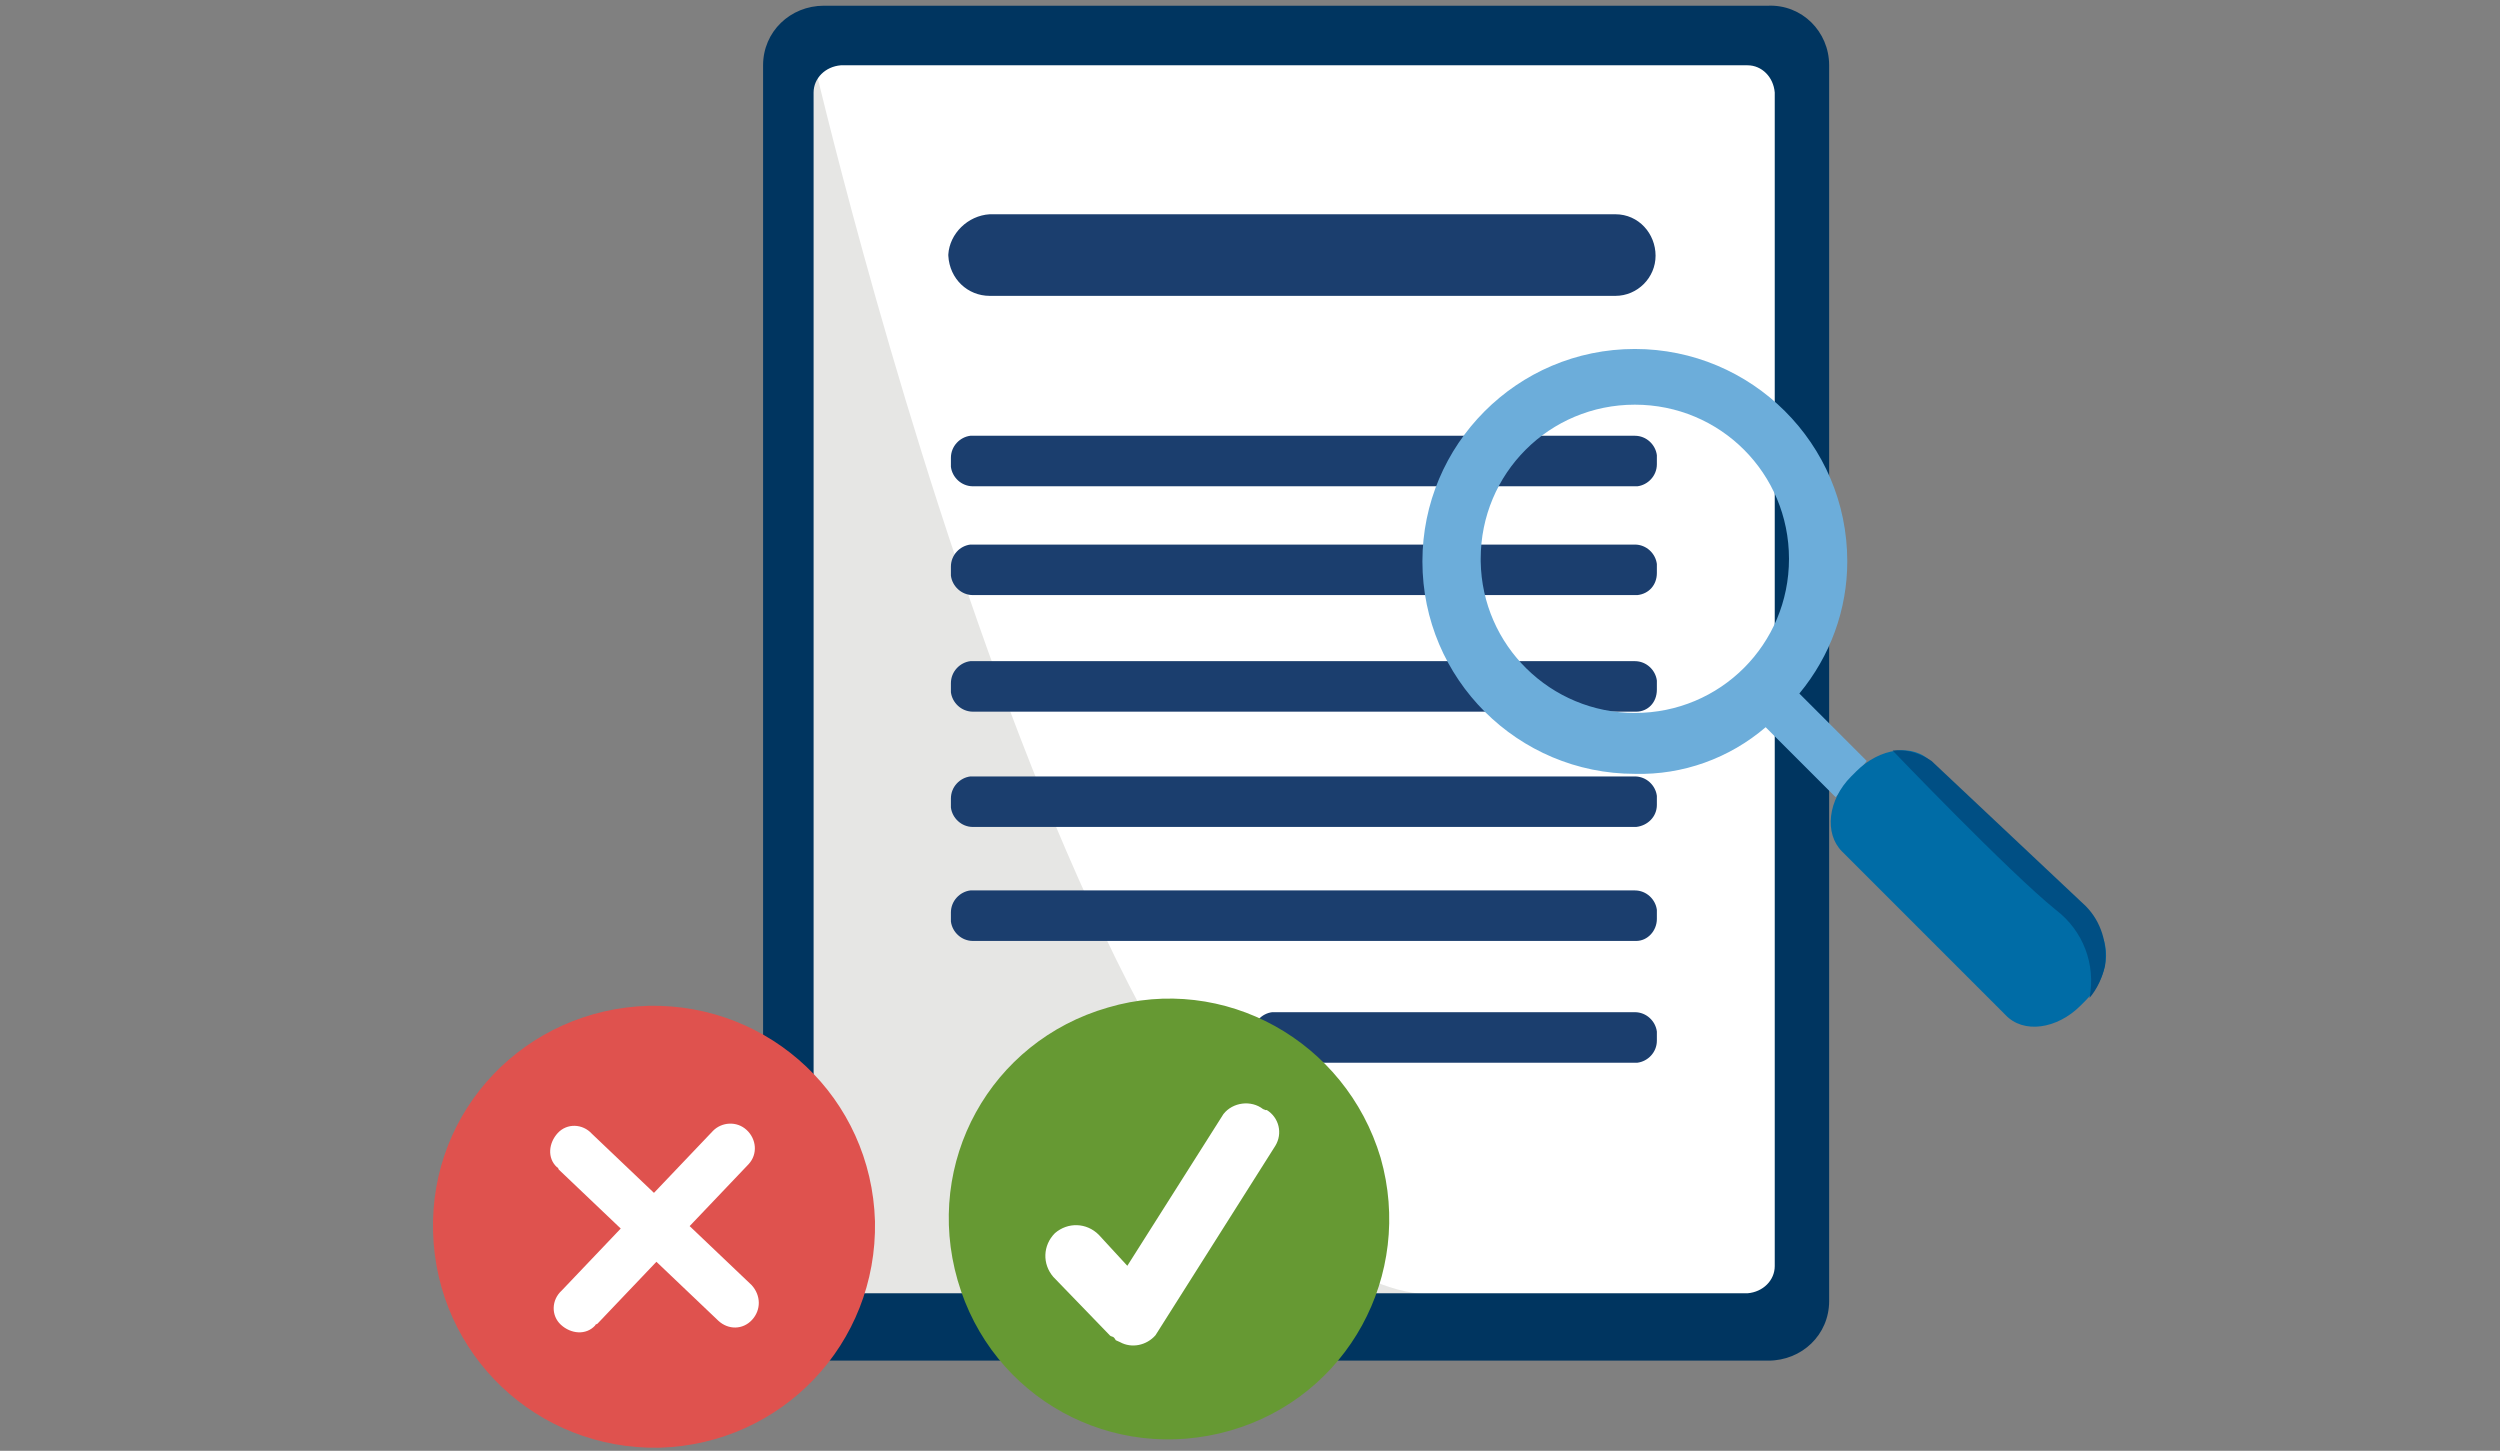 <svg xmlns="http://www.w3.org/2000/svg" xmlns:xlink="http://www.w3.org/1999/xlink" version="1.1" id="Capa_1" x="0px" y="0px" viewBox="0 0 193 112" style="enable-background:new 0 0 193 112;" xml:space="preserve"><rect x="0" y="0" width="193" height="112" fill="#808080" stroke="none"/> <style type="text/css"> .st0{fill:#FFFFFF;} .st1{fill:#E6E6E4;} .st2{fill:#003560;} .st3{fill:#1B3E6E;} .st4{fill:#6CADDA;} .st5{fill:#006CA6;} .st6{fill:#004F84;} .st7{fill:#DF524E;} .st8{fill:#669933;} </style> <g> <g id="Grupo_288" transform="translate(-6222.19 -2072.159)"> <path id="Rectángulo_358" class="st0" d="M6289,2074.6h66.2c3.9,0,7.1,3.2,7.1,7.1v86.6c0,3.9-3.2,7.1-7.1,7.1H6289 c-3.9,0-7.1-3.2-7.1-7.1v-86.6C6281.9,2077.8,6285.1,2074.6,6289,2074.6z"></path> <path id="Trazado_341" class="st1" d="M6333.1,2172.1h-48.9l0.8-95.2C6285.1,2077,6306.9,2172.3,6333.1,2172.1"></path> <path id="Trazado_342" class="st2" d="M6358.7,2072.6h-72.9c-2.6,0-4.7,2-4.7,4.6c0,0,0,0.1,0,0.1v95.2c0,2.6,2,4.7,4.6,4.7 c0,0,0.1,0,0.1,0h72.9c2.6,0,4.7-2,4.7-4.6c0,0,0-0.1,0-0.1v-95.3C6363.4,2074.6,6361.3,2072.5,6358.7,2072.6 M6359.2,2169.9 c0,1.1-0.9,2-2.1,2.1h-70c-1.1,0-2-0.9-2.1-2.1v-90.6c0-1.1,0.9-2,2.1-2.1h70c1.1,0,2,0.9,2.1,2.1V2169.9z"></path> <path id="Trazado_343" class="st3" d="M6348.5,2118.1h-51.2c-0.9,0-1.6-0.7-1.7-1.5c0,0,0-0.1,0-0.1v-0.6c0-0.9,0.7-1.6,1.5-1.7 c0,0,0.1,0,0.1,0h51.2c0.9,0,1.6,0.7,1.7,1.5c0,0,0,0.1,0,0.1v0.6c0,0.9-0.6,1.6-1.5,1.7 C6348.6,2118.1,6348.5,2118.1,6348.5,2118.1"></path> <path id="Trazado_344" class="st3" d="M6348.5,2109.7h-51.2c-0.9,0-1.6-0.7-1.7-1.5c0,0,0-0.1,0-0.1v-0.6c0-0.9,0.7-1.6,1.5-1.7 c0,0,0.1,0,0.1,0h51.2c0.9,0,1.6,0.7,1.7,1.5c0,0,0,0.1,0,0.1v0.6c0,0.9-0.7,1.6-1.5,1.7 C6348.6,2109.7,6348.5,2109.7,6348.5,2109.7"></path> <path id="Trazado_345" class="st3" d="M6348.5,2127.1h-51.2c-0.9,0-1.6-0.7-1.7-1.5c0,0,0-0.1,0-0.1v-0.6c0-0.9,0.7-1.6,1.5-1.7 c0,0,0.1,0,0.1,0h51.2c0.9,0,1.6,0.7,1.7,1.5c0,0,0,0.1,0,0.1v0.6C6350.1,2126.4,6349.4,2127.1,6348.5,2127.1"></path> <path id="Trazado_346" class="st3" d="M6348.5,2136h-51.2c-0.9,0-1.6-0.7-1.7-1.5c0,0,0-0.1,0-0.1v-0.6c0-0.9,0.7-1.6,1.5-1.7 c0,0,0.1,0,0.1,0h51.2c0.9,0,1.6,0.7,1.7,1.5c0,0,0,0.1,0,0.1v0.6C6350.1,2135.2,6349.4,2135.9,6348.5,2136"></path> <path id="Trazado_349" class="st3" d="M6348.5,2154.2h-27.9c-0.9,0-1.6-0.7-1.7-1.5c0,0,0-0.1,0-0.1v-0.6c0-0.9,0.7-1.6,1.5-1.7 c0,0,0.1,0,0.1,0h27.9c0.9,0,1.6,0.7,1.7,1.5c0,0,0,0.1,0,0.1v0.6c0,0.9-0.7,1.6-1.5,1.7 C6348.6,2154.2,6348.5,2154.2,6348.5,2154.2"></path> <path id="Trazado_350" class="st4" d="M6366.3,2130.9l-5.2-5.2c2.4-2.9,3.7-6.5,3.7-10.2c0-9.1-7.4-16.4-16.4-16.4 c-9.1,0-16.4,7.4-16.4,16.4c0,9.1,7.4,16.4,16.4,16.4c3.7,0.1,7.3-1.2,10.1-3.6l5.4,5.4 C6364.4,2133.1,6366.2,2131.1,6366.3,2130.9 M6336.5,2115.3c0-6.6,5.3-11.9,11.9-11.9c6.6,0,11.9,5.3,11.9,11.9 s-5.3,11.9-11.9,11.9c0,0,0,0,0,0c-6.5,0-11.8-5.2-11.9-11.7C6336.5,2115.4,6336.5,2115.3,6336.5,2115.3"></path> <path id="Trazado_351" class="st5" d="M6383.9,2143.6c1.4,1.4,1.1,4-0.7,5.8l-0.4,0.4c-1.8,1.8-4.4,2.2-5.8,0.7l-12.6-12.6 c-1.4-1.4-1.1-4,0.7-5.8l0.4-0.4c1.8-1.8,4.4-2.2,5.8-0.7L6383.9,2143.6z"></path> <path id="Trazado_352" class="st6" d="M6371.3,2130.9l11.9,11.2c1.2,1.2,1.7,2.9,1.5,4.6c-0.2,0.9-0.6,1.8-1.2,2.5 c0.5-2.6-0.5-5.2-2.6-6.8c-3.6-2.9-12.6-12.3-12.6-12.3C6369.4,2130,6370.4,2130.3,6371.3,2130.9"></path> <path id="Trazado_353" class="st3" d="M6298.6,2088.7h48.3c1.8,0,3.1,1.5,3.1,3.2c0,1.7-1.4,3.1-3.1,3.1h-48.3 c-1.7,0-3.1-1.3-3.2-3.1c0,0,0-0.1,0-0.1C6295.5,2090.2,6296.9,2088.8,6298.6,2088.7"></path> <path id="Trazado_1164" class="st3" d="M6348.5,2144.8h-51.2c-0.9,0-1.6-0.7-1.7-1.5c0,0,0-0.1,0-0.1v-0.6c0-0.9,0.7-1.6,1.5-1.7 c0,0,0.1,0,0.1,0h51.2c0.9,0,1.6,0.7,1.7,1.5c0,0,0,0.1,0,0.1v0.6C6350.1,2144,6349.4,2144.8,6348.5,2144.8"></path> </g> <g id="Grupo_289" transform="matrix(0.899, 0.438, -0.438, 0.899, 14.66, 70.185)"> <path id="Trazado_1160" class="st7" d="M50.8,21.5L50.8,21.5c-8.4,4.3-18.6,1.1-23-7.3s-1.1-18.6,7.3-23c8.4-4.3,18.6-1.1,23,7.3 C62.4,6.9,59.2,17.1,50.8,21.5"></path> <path id="Trazado_1161" class="st0" d="M51.7,7.1l-6.3-2l2-6.3c0.3-1-0.3-2-1.3-2.3c-1-0.3-2,0.3-2.3,1.2l-2,6.3l-6.3-2 c-1-0.4-2.1,0.1-2.4,1.1s0.1,2.1,1.1,2.4c0.1,0,0.1,0,0.2,0.1l6.3,2l-2,6.3c-0.4,1,0.1,2.1,1.1,2.4s2.1-0.1,2.4-1.1 c0-0.1,0-0.1,0.1-0.2l2-6.3l6.3,2c1,0.3,2-0.2,2.3-1.2c0,0,0,0,0,0C53.2,8.5,52.7,7.5,51.7,7.1"></path> </g> <g id="Grupo_290" transform="matrix(0.848, -0.53, 0.53, 0.848, 38.354, 86.632)"> <path id="Trazado_1162" class="st8" d="M56.4,38.5c-2.6,9-11.9,14.3-21,11.7s-14.3-11.9-11.7-21s11.9-14.3,21-11.7c0,0,0,0,0,0 C53.7,20,58.9,29.4,56.4,38.5C56.4,38.4,56.4,38.4,56.4,38.5"></path> <path id="Trazado_1163" class="st0" d="M50.7,30.5c-0.4-1.1-1.7-1.7-2.8-1.3l-12.5,6L34.8,32c-0.3-1.3-1.5-2.1-2.8-1.9 c-1.3,0.3-2.1,1.5-1.9,2.8l1.3,6.1c0,0.1,0.1,0.2,0.1,0.2c0.1,0.1,0.1,0.2,0.1,0.3v0.1l0.2,0.3c0.5,0.9,1.6,1.3,2.6,1L50,33.4 c1-0.5,1.4-1.7,0.9-2.7C50.8,30.7,50.8,30.6,50.7,30.5"></path> </g> </g> </svg>